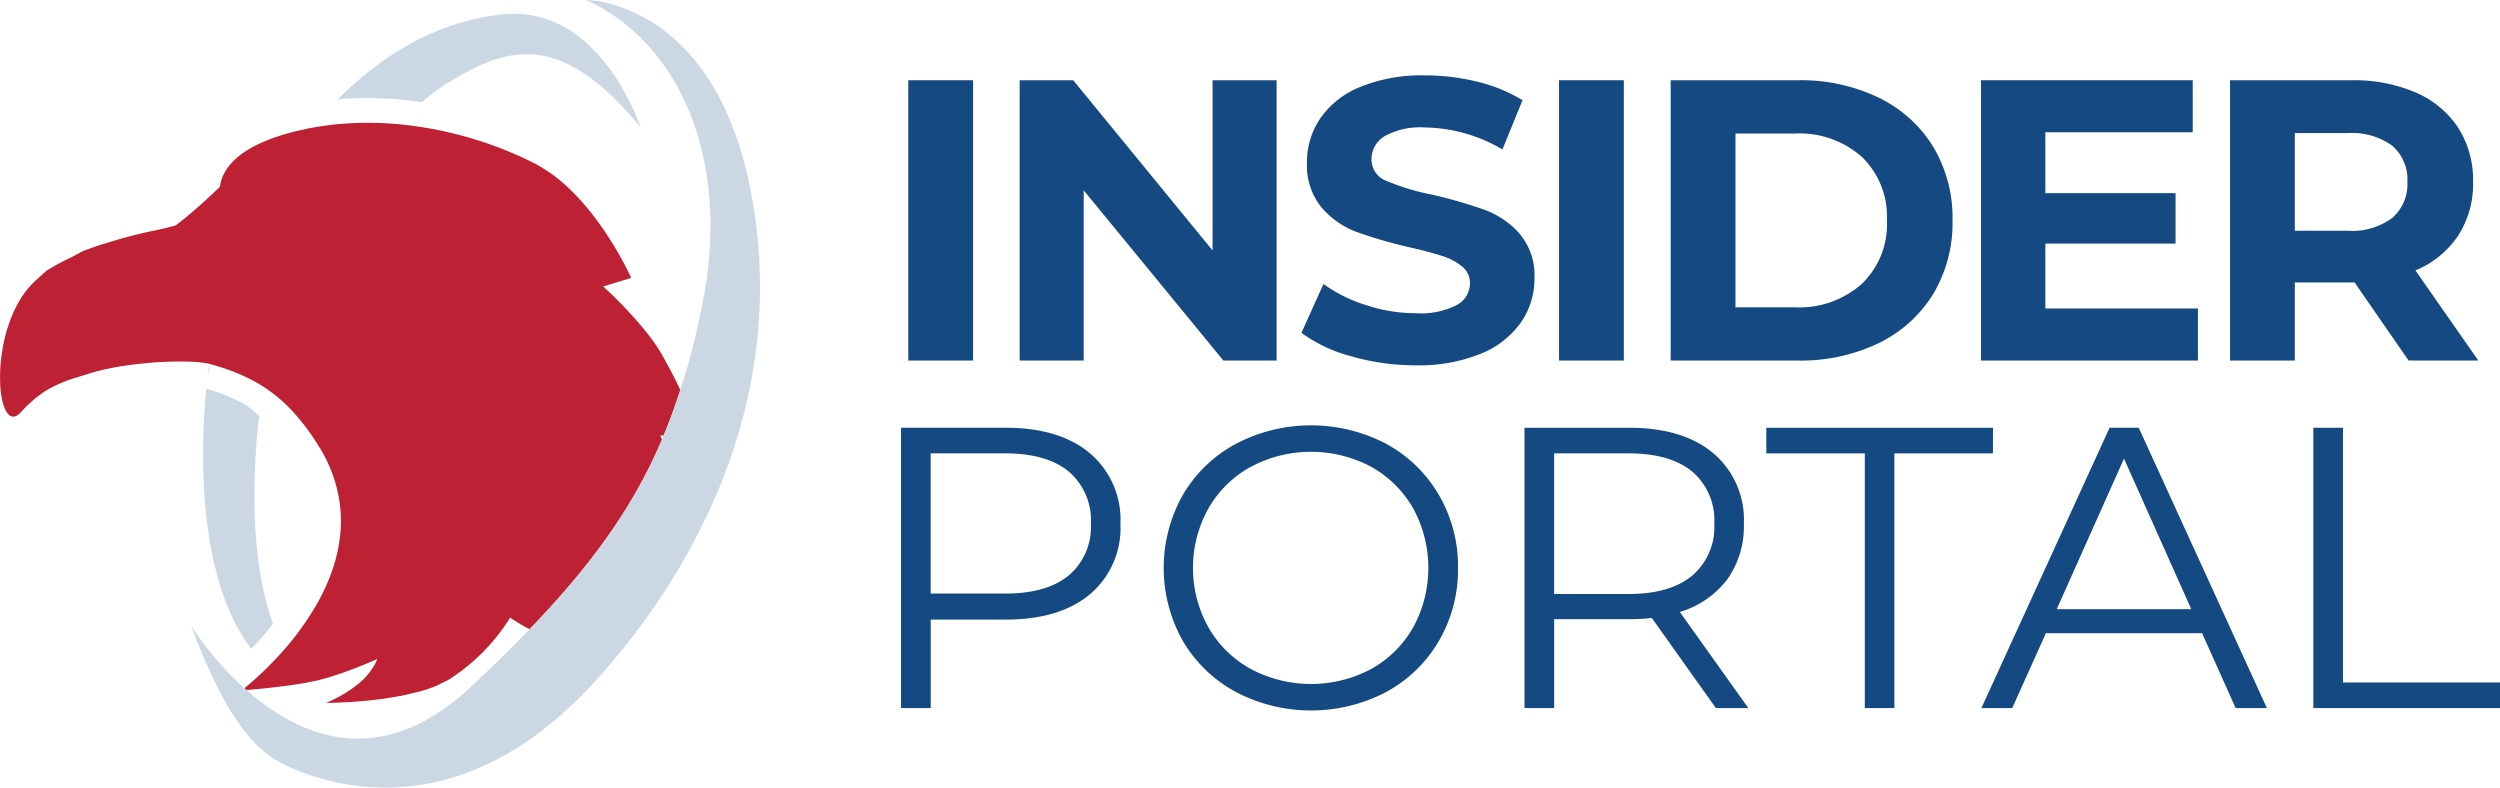 <svg xmlns="http://www.w3.org/2000/svg" width="324" height="102.073" viewBox="0 0 324 102.073">
  <g id="_2022_Insider_Logo_w-_Tagline" data-name="2022 Insider Logo w- Tagline" transform="translate(0)">
    <g id="Group_409" data-name="Group 409" transform="translate(116.772 9.773)">
      <g id="Group_406" data-name="Group 406" transform="translate(0.941)">
        <rect id="Rectangle_1602" data-name="Rectangle 1602" width="8.398" height="36.327" transform="translate(0 0.627)" fill="#144981"/>
        <path id="Path_647" data-name="Path 647" d="M130.661,23.9l18.1,22.055h6.9V9.63h-8.3V31.686L129.3,9.63h-6.942V45.957h8.3Z" transform="translate(-107.925 -9.003)" fill="#144981"/>
        <path id="Path_648" data-name="Path 648" d="M184.482,29.6a11.224,11.224,0,0,0-4.539-3.117,60.692,60.692,0,0,0-6.8-1.969,30.178,30.178,0,0,1-5.941-1.789,2.949,2.949,0,0,1-1.949-2.777,3.484,3.484,0,0,1,1.682-3.011,9.489,9.489,0,0,1,5.22-1.141,20.318,20.318,0,0,1,10.066,2.85l2.6-6.382a20.511,20.511,0,0,0-5.821-2.39,28.185,28.185,0,0,0-6.8-.828,21.146,21.146,0,0,0-8.438,1.509,11.483,11.483,0,0,0-5.153,4.072,10.063,10.063,0,0,0-1.722,5.734,8.6,8.6,0,0,0,1.9,5.814,11.037,11.037,0,0,0,4.539,3.164,60.53,60.53,0,0,0,6.8,1.976c1.8.414,3.231.788,4.286,1.135a7.866,7.866,0,0,1,2.6,1.375,2.73,2.73,0,0,1,1,2.156,3.2,3.2,0,0,1-1.709,2.83,10.283,10.283,0,0,1-5.287,1.061,20.73,20.73,0,0,1-6.435-1.041,18.942,18.942,0,0,1-5.554-2.75l-2.857,6.335a19.409,19.409,0,0,0,6.462,3.037,29.9,29.9,0,0,0,8.331,1.168,21.265,21.265,0,0,0,8.451-1.5,11.7,11.7,0,0,0,5.22-4.079,9.9,9.9,0,0,0,1.736-5.681,8.327,8.327,0,0,0-1.9-5.761Z" transform="translate(-105.219 -9.05)" fill="#144981"/>
        <rect id="Rectangle_1603" data-name="Rectangle 1603" width="8.398" height="36.327" transform="translate(84.336 0.627)" fill="#144981"/>
        <path id="Path_649" data-name="Path 649" d="M227.437,43.7A16.973,16.973,0,0,0,234.5,37.34a17.968,17.968,0,0,0,2.51-9.552,17.961,17.961,0,0,0-2.51-9.546,16.87,16.87,0,0,0-7.062-6.355A23.157,23.157,0,0,0,216.984,9.63h-16.5V45.957h16.5A23.245,23.245,0,0,0,227.437,43.7ZM208.88,39.055V16.533h7.69a12.211,12.211,0,0,1,8.691,3.031,10.729,10.729,0,0,1,3.244,8.224,10.7,10.7,0,0,1-3.244,8.224,12.188,12.188,0,0,1-8.691,3.044h-7.69Z" transform="translate(-101.675 -9.003)" fill="#144981"/>
        <path id="Path_650" data-name="Path 650" d="M265.832,39.209H246.06V30.8h16.875V24.263H246.06v-7.89h19.1V9.63H237.716V45.957h28.116Z" transform="translate(-98.696 -9.003)" fill="#144981"/>
        <path id="Path_651" data-name="Path 651" d="M283.747,35.838l7,10.12h9.038l-8.157-11.682a12.317,12.317,0,0,0,5.527-4.486,12.365,12.365,0,0,0,1.949-6.982,12.593,12.593,0,0,0-1.922-7.009,12.54,12.54,0,0,0-5.474-4.566,20.246,20.246,0,0,0-8.384-1.6H267.606V45.957H276V35.838ZM276,29.136V16.479h6.849a8.892,8.892,0,0,1,5.767,1.629,5.786,5.786,0,0,1,1.976,4.7,5.794,5.794,0,0,1-1.976,4.673,8.74,8.74,0,0,1-5.767,1.655H276Z" transform="translate(-96.305 -9.003)" fill="#144981"/>
      </g>
      <g id="Group_407" data-name="Group 407" transform="translate(0 45.352)">
        <path id="Path_652" data-name="Path 652" d="M111.968,76.191h9.759q6.949,0,10.894-3.291a11.232,11.232,0,0,0,3.938-9.112,11.3,11.3,0,0,0-3.938-9.138q-3.945-3.314-10.894-3.318h-13.6V87.659h3.845V76.191Zm0-21.541h9.652q5.387,0,8.251,2.363a8.317,8.317,0,0,1,2.857,6.775,8.2,8.2,0,0,1-2.857,6.669q-2.864,2.363-8.251,2.363h-9.652Z" transform="translate(-108.123 -51.019)" fill="#144981"/>
        <path id="Path_653" data-name="Path 653" d="M177.787,69.519a18.32,18.32,0,0,0-2.483-9.466,17.662,17.662,0,0,0-6.835-6.622,20.991,20.991,0,0,0-19.505.027,17.645,17.645,0,0,0-6.849,6.615,19.3,19.3,0,0,0,0,18.891,17.645,17.645,0,0,0,6.849,6.615,20.991,20.991,0,0,0,19.505.027,17.645,17.645,0,0,0,6.835-6.615A18.361,18.361,0,0,0,177.787,69.519Zm-5.807,7.7a14.206,14.206,0,0,1-5.447,5.4,16.618,16.618,0,0,1-15.593,0,14.163,14.163,0,0,1-5.5-5.4,15.817,15.817,0,0,1,0-15.407,14.163,14.163,0,0,1,5.5-5.4,16.618,16.618,0,0,1,15.593,0,14.206,14.206,0,0,1,5.447,5.4,16.1,16.1,0,0,1,0,15.407Z" transform="translate(-105.601 -51.042)" fill="#144981"/>
        <path id="Path_654" data-name="Path 654" d="M209.223,70.978a11.861,11.861,0,0,0,2.149-7.189,11.3,11.3,0,0,0-3.938-9.138q-3.945-3.314-10.894-3.318h-13.6V87.659h3.845V76.138h9.759a25.476,25.476,0,0,0,2.9-.154l8.3,11.675h4.205L203.068,75.2a11.949,11.949,0,0,0,6.155-4.225Zm-12.79,1.9H186.78V54.65h9.652q5.387,0,8.251,2.363a8.317,8.317,0,0,1,2.857,6.775,8.269,8.269,0,0,1-2.857,6.7q-2.864,2.383-8.251,2.39Z" transform="translate(-102.138 -51.019)" fill="#144981"/>
        <path id="Path_655" data-name="Path 655" d="M241.332,51.332H211.96V54.65h12.763V87.659h3.832V54.65h12.777Z" transform="translate(-99.816 -51.019)" fill="#144981"/>
        <path id="Path_656" data-name="Path 656" d="M254.38,51.332,237.771,87.659h3.992l4.366-9.706h20.239l4.352,9.706h4.045L258.158,51.332H254.38Zm-6.849,23.51,8.718-19.512,8.718,19.512Z" transform="translate(-97.751 -51.019)" fill="#144981"/>
        <path id="Path_657" data-name="Path 657" d="M281.446,84.342V51.332H277.6V87.659h24.191V84.342Z" transform="translate(-94.564 -51.019)" fill="#144981"/>
      </g>
    </g>
    <path id="Path_673" data-name="Path 673" d="M24.97,44.492l-.072.685.424-1.469Z" transform="translate(1.992 3.497)" fill="#cbd8e4"/>
    <path id="Path_674" data-name="Path 674" d="M44.236,14.731h0Z" transform="translate(3.515 1.178)" fill="#cbd8e4"/>
    <path id="Path_675" data-name="Path 675" d="M37.574,15.159l-.015.019.024.142Z" transform="translate(3.005 1.213)" fill="#cbd8e4"/>
    <path id="Path_676" data-name="Path 676" d="M65.433,18.258l-.246-.1-.74-.285-.348-.129-.7-.249-.34-.118-.947-.314-.094-.03-1.052-.321-.348-.1-.756-.21-.3-.081-.081-.021-.814-.2-.307-.076-1.12-.252-.273-.055-.883-.175-.4-.072-.814-.139-.382-.062-1.066-.152-.121-.016-1.192-.137-.361-.033-.868-.074-.389-.027-1.262-.068-.083,0h-.025l-1.318-.025H47.45l-1.131.02-.258.007-1.282.07-.07,0-.024,0-.3.023-1.1.1L42.946,15l-1.358.182-.232.038-.577.1-.577.1-.37.073-1.363.3c-7.56,1.857-9.653,4.847-9.967,7.226-.515.507-1.143,1.107-1.88,1.776-1.948,1.768-3.192,2.748-3.874,3.25-.97.258-1.951.5-2.892.69a59.435,59.435,0,0,0-6.14,1.614,31.37,31.37,0,0,0-3.1,1.078l-1.449.78A29.755,29.755,0,0,0,6.036,33.9l-1.42,1.269-.477.47-.03.031-.031.032-.423.48-.074.089-.389.5-.064.089-.28.412-.09.133-.008.014-.023.037-.338.564-.032.055-.312.587-.052.1-.276.588-.051.115-.251.606-.036.1-.232.636-.008.021-.209.65-.032.1-.175.625-.034.13-.149.62-.005.023-.023.1L.4,43.611l-.022.108L.368,43.8l-.1.611-.014.085-.075.545-.01.075-.015.128-.062.594-.012.132-.043.587-.005.1-.023.574,0,.05,0,.565v.106l.014.529L.02,48.6l.033.5.009.1.051.491.008.055.066.446.01.063.042.212.042.212.018.082.1.381.022.073.115.348.019.047.133.313,0,0,0,.008.15.27.023.038.067.09.09.121.016.017.015.017.17.158.03.02.188.106.014,0,.031.007.166.038.026,0h.04l.085,0,.048-.007.069-.015.012,0,.052-.016.081-.03.053-.024.084-.045.052-.031.091-.063.049-.037.1-.088.04-.034.146-.147a19.192,19.192,0,0,1,2.077-1.977l.983-.714A17.06,17.06,0,0,1,10,47.723c.58-.187,1.209-.381,1.9-.595l.64-.183.124-.033.663-.164.127-.029.66-.142.083-.018.735-.139.172-.031.752-.125.124-.019.7-.1.154-.021.774-.1L17.812,46l.8-.086.066-.007.757-.068.179-.015.776-.057.154-.01h.01l.73-.04.081,0,.761-.028.167,0,.728-.014h.869l.663.018.131.005.627.034.046,0,.484.042.12.013.477.059.018,0,.4.07.017,0,.081.017.361.088,1.02.307a24.671,24.671,0,0,1,5.066,2.16,19.387,19.387,0,0,1,4.537,3.661,29.107,29.107,0,0,1,3.369,4.5,18.367,18.367,0,0,1,2.836,8.488,17.632,17.632,0,0,1-.023,2.7A20.135,20.135,0,0,1,43.1,72.616a26.076,26.076,0,0,1-1.949,4.339,37.184,37.184,0,0,1-5.11,6.936l-.72.762-.69.7-.65.63-1.079.991L31.68,88.012l.273.24c1.4-.118,4.891-.443,7.656-.935l1.639-.334,1.316-.358,1.667-.544c2.494-.867,4.669-1.855,4.669-1.855l-.05.118-.123.291a8.6,8.6,0,0,1-2.194,2.736,17.031,17.031,0,0,1-3.859,2.366l-.4.173h.1l.36,0,.5-.012.634-.018.779-.038.842-.044,1.09-.084.91-.075,1.268-.146.986-.118,1.366-.226.982-.167,1.531-.36.782-.187a19.519,19.519,0,0,0,2.143-.73l1.564-.773a25.5,25.5,0,0,0,8.008-8.072l.087.063a20.092,20.092,0,0,0,2.44,1.44c8.382-8.686,13.6-16.223,17.147-24.572l-.184-.437-.035-.093.433,0c.789-1.9,1.514-3.871,2.155-5.893l-.208-.461c-.609-1.266-1.349-2.69-2.241-4.241-2.317-4.026-7.543-8.72-7.543-8.72l3.631-1.106s-3.95-8.923-10.365-13.522l-1.363-.885-.706-.388-.849-.424-.272-.131-.626-.294-.153-.07-.154-.07-.284-.125-.408-.18-.239-.1-.944-.389Z" transform="translate(0 1.178)" fill="#bd2133"/>
    <g id="Group_410" data-name="Group 410" transform="translate(24.769 0)">
      <path id="Path_677" data-name="Path 677" d="M41.313,12.678c.463-.033.926-.059,1.662-.083l1.3-.021h.3l1.531.032,1.337.071.431.03.928.079.391.037,1.4.164.834.119A29.8,29.8,0,0,1,54.8,10.6C61.9,6.344,69,3.149,79.786,16.4c0,0-5.154-15.974-17.89-14.668-8.329.854-15.528,5.15-21.372,11.014l.366-.034.423-.032Z" transform="translate(-21.527 0.132)" fill="#cbd8e4"/>
      <path id="Path_678" data-name="Path 678" d="M75.288,88.3c7.456-8.178,16.381-21.03,19.868-37.166a65.2,65.2,0,0,0,.375-26.043C90.809-.051,74.117,0,74.117,0,85.472,5.09,93.132,19.694,89.2,39.368c-.474,2.368-.989,4.605-1.552,6.765-.4,1.529-.867,2.968-1.325,4.414-.641,2.022-1.366,3.99-2.155,5.893l-.214.526C80.4,65.315,75.186,72.852,66.8,81.538c-2.393,2.479-4.963,5.029-7.91,7.755a30.448,30.448,0,0,1-3.366,2.687c-8.342,5.785-15.855,4.014-21.568.368a30.954,30.954,0,0,1-3.842-2.918l-.273-.24c-.834-.753-1.616-1.508-2.313-2.251a40.641,40.641,0,0,1-4.6-5.85A83.188,83.188,0,0,0,26.316,89c.664,1.329,1.309,2.444,1.946,3.461,2.4,3.832,4.656,5.676,7.036,6.77a30.226,30.226,0,0,0,20.1,1.937c6.274-1.579,13.082-5.4,19.893-12.866Z" transform="translate(-22.934 0)" fill="#cbd8e4"/>
      <path id="Path_679" data-name="Path 679" d="M31.74,79.166c.622-.674,1.148-1.362,1.7-2.046C31.517,71.79,30.3,63.6,31.52,50.946l.13-.772a16.169,16.169,0,0,0-1.809-1.461,21.4,21.4,0,0,0-4.42-1.875l-.649-.2c-.963,10.348-.622,25.212,5.83,33.707l.47-.476.667-.707Z" transform="translate(-22.819 3.731)" fill="#cbd8e4"/>
    </g>
  </g>
</svg>
